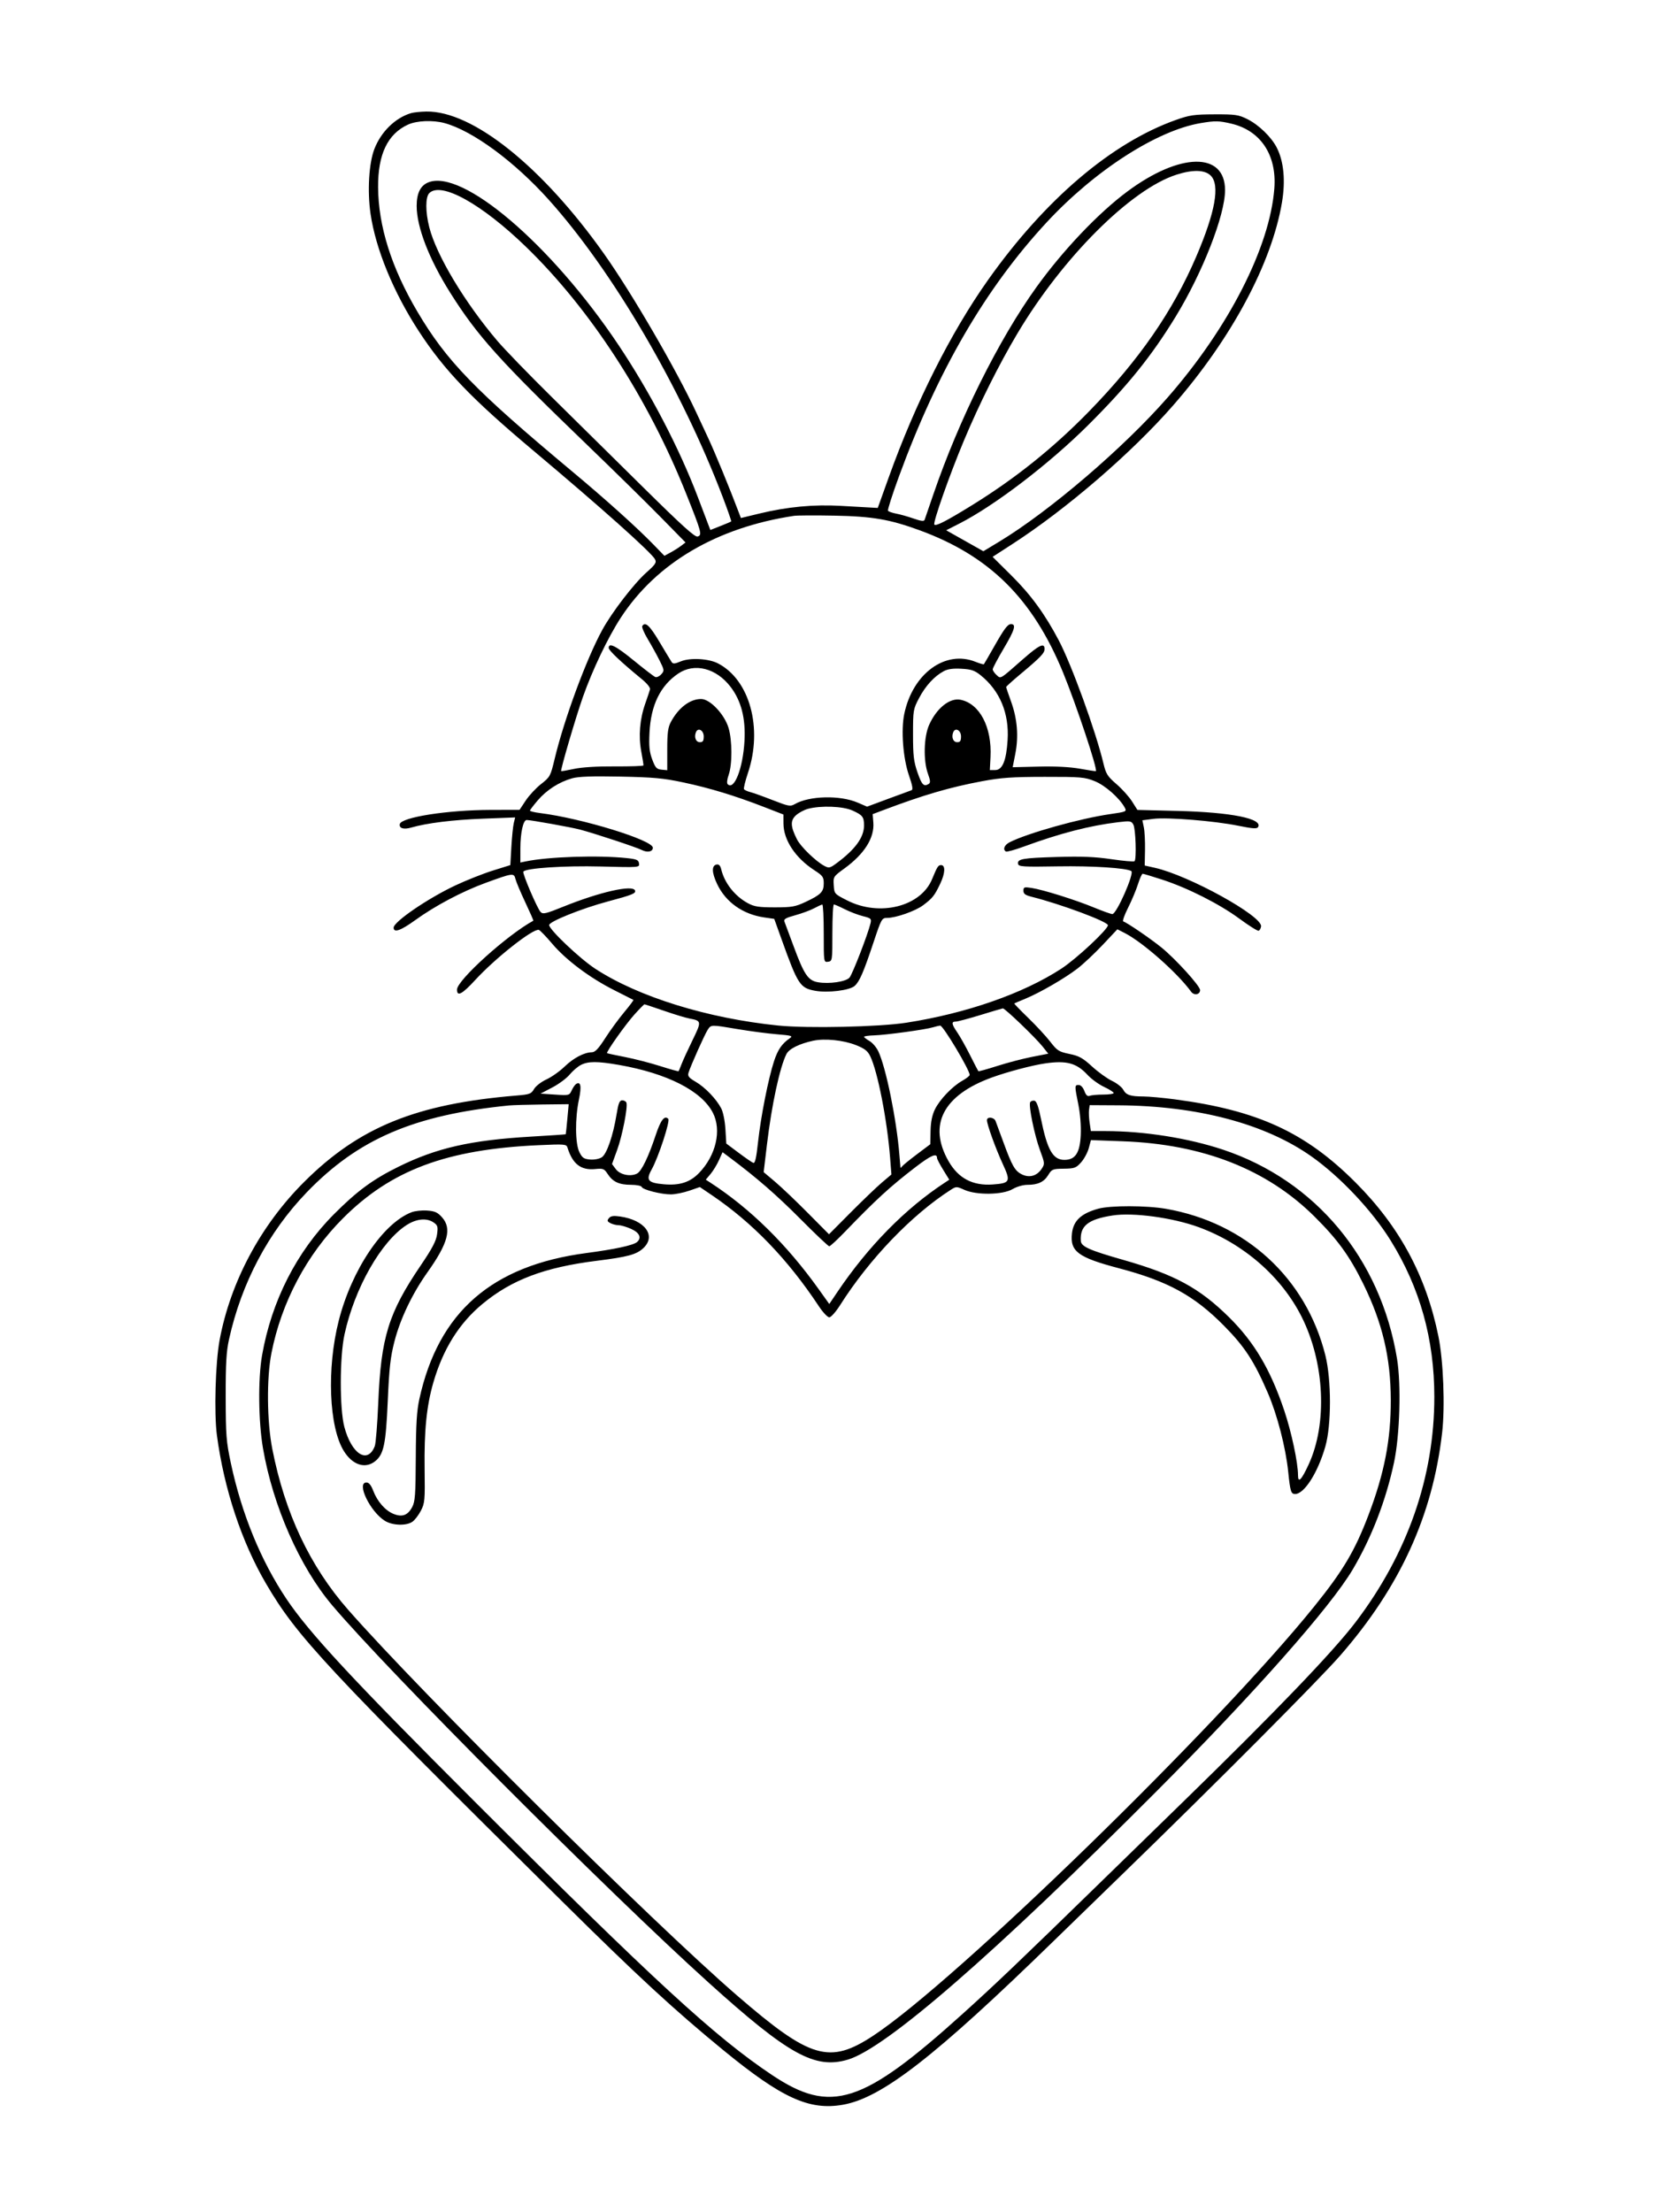 <svg xmlns="http://www.w3.org/2000/svg" width="864" height="1152" viewBox="0 0 864 1152" version="1.1">
	<path d="M 213.994 58.934 C 205.778 61.434, 198.447 68.622, 194.978 77.581 C 192.126 84.947, 191.258 99.463, 192.964 111.243 C 195.625 129.617, 204.923 152.249, 218.130 172.500 C 231.430 192.893, 245.561 207.623, 277.772 234.668 C 312.773 264.057, 339.216 287.666, 341.124 291.233 C 342.031 292.926, 341.406 293.885, 336.619 298.152 C 330.119 303.946, 318.757 318.725, 313.674 328 C 305.400 343.096, 293.805 374.496, 288.850 395.225 C 286.710 404.177, 286.465 404.631, 281.811 408.269 C 279.160 410.342, 275.550 414.215, 273.789 416.875 L 270.589 421.712 255.544 421.750 C 233.023 421.808, 208.896 425.587, 208.206 429.167 C 207.787 431.347, 210.249 432.077, 214.193 430.941 C 222.314 428.602, 235.784 426.931, 251.398 426.328 L 268.295 425.674 267.578 428.587 C 267.184 430.189, 266.616 435.775, 266.318 441 L 265.775 450.500 256.638 453.354 C 251.612 454.924, 242.836 458.405, 237.134 461.089 C 222.782 467.847, 205 480.011, 205 483.072 C 205 485.912, 208.655 484.645, 216.207 479.186 C 226.621 471.657, 240.704 464.206, 253 459.719 C 267.166 454.549, 267.657 454.487, 268.463 457.758 C 268.834 459.266, 271.137 464.733, 273.580 469.906 C 276.022 475.080, 277.904 479.376, 277.761 479.454 C 264.190 486.833, 238 510.462, 238 515.327 C 238 519.167, 240.649 517.771, 247.509 510.316 C 258.067 498.842, 277.555 483.482, 280.606 484.229 C 281.214 484.378, 284.337 487.605, 287.545 491.399 C 294.741 499.910, 307.202 509.246, 319.888 515.630 C 325.175 518.291, 329.668 520.568, 329.873 520.690 C 330.078 520.813, 327.919 523.697, 325.075 527.101 C 322.232 530.504, 317.789 536.584, 315.202 540.611 C 311.648 546.146, 309.943 547.942, 308.218 547.967 C 304.211 548.025, 298.632 550.964, 294 555.457 C 291.525 557.858, 287.295 560.844, 284.600 562.092 C 281.858 563.362, 279.003 565.575, 278.118 567.117 C 276.676 569.629, 275.872 569.928, 269.018 570.497 C 216.775 574.832, 187.058 586.913, 158.421 615.460 C 135.772 638.037, 120.008 667.517, 114.368 697.839 C 112.188 709.561, 111.440 735.905, 112.960 747.389 C 116.643 775.212, 125.821 802.941, 138.526 824.636 C 154.739 852.322, 168.987 867.606, 293.500 990.871 C 332.172 1029.155, 350.971 1046.500, 376.500 1067.450 C 407.096 1092.557, 421.469 1099.127, 439.017 1096.027 C 459.340 1092.438, 486.892 1071.014, 549 1010.509 C 558.625 1001.133, 574.825 985.384, 585 975.513 C 632.329 929.598, 686.965 874.748, 698.071 862 C 729.146 826.329, 746.117 789.182, 751.066 746 C 752.628 732.376, 751.700 708.558, 749.113 695.849 C 742.720 664.441, 728.916 638.793, 706.077 615.884 C 679.919 589.645, 654.978 578.168, 611.716 572.463 C 605.617 571.658, 598.349 570.994, 595.564 570.986 C 588.635 570.968, 586.466 570.239, 584.960 567.426 C 584.252 566.103, 581.609 564.036, 579.086 562.834 C 576.564 561.632, 571.904 558.269, 568.731 555.360 C 563.896 550.927, 561.988 549.869, 556.942 548.827 C 551.452 547.693, 550.576 547.136, 546.996 542.495 C 544.836 539.696, 539.665 534.104, 535.503 530.068 C 531.341 526.033, 528.063 522.646, 528.218 522.541 C 528.373 522.437, 530.975 521.328, 534 520.078 C 541.600 516.935, 554.401 509.533, 561.073 504.424 C 564.138 502.076, 570.083 496.502, 574.283 492.037 L 581.920 483.919 585.749 485.872 C 595.140 490.663, 613.189 506.608, 620.320 516.412 C 621.875 518.550, 625 517.995, 625 515.580 C 625 513.427, 612.158 499.285, 604.806 493.344 C 599.021 488.668, 587.154 480.569, 584.984 479.815 C 584.484 479.642, 585.617 476.440, 587.502 472.700 C 589.387 468.959, 591.703 463.447, 592.647 460.450 C 593.592 457.452, 594.692 455, 595.092 455 C 595.492 455, 600.023 456.363, 605.160 458.028 C 618.494 462.352, 635.061 470.723, 645.478 478.400 C 650.415 482.038, 654.915 484.864, 655.477 484.679 C 656.040 484.495, 656.617 483.479, 656.761 482.422 C 657.493 477.027, 619.117 455.855, 601.433 451.898 L 596.163 450.718 596.317 442.609 C 596.401 438.149, 596.126 432.847, 595.704 430.826 L 594.938 427.152 600.719 426.413 C 608.002 425.483, 632.513 427.478, 644.959 430.014 C 652.275 431.505, 654.589 431.665, 655.173 430.721 C 657.883 426.337, 641.269 422.980, 613.430 422.287 L 592.359 421.762 589.558 417.333 C 588.017 414.897, 584.371 410.845, 581.455 408.328 C 576.784 404.296, 575.980 403.024, 574.687 397.626 C 570.629 380.679, 558.140 346.264, 551.408 333.478 C 544.216 319.816, 536.899 309.774, 526.921 299.873 L 516.947 289.975 527.223 283.327 C 555.596 264.971, 589.522 235.706, 611.070 211 C 641.335 176.297, 662.264 137.242, 667.638 105.437 C 669.549 94.123, 668.598 84.053, 664.941 76.885 C 662.099 71.314, 655.511 64.953, 649.500 61.976 C 644.998 59.746, 643.306 59.504, 632.500 59.543 C 621.931 59.582, 619.546 59.925, 612.500 62.424 C 578.907 74.339, 544.138 103.965, 514.415 146 C 495.112 173.298, 476.791 209.738, 462.880 248.500 L 457.137 264.500 453.819 264.321 C 451.993 264.222, 444.875 263.823, 438 263.433 C 423.670 262.622, 410.092 263.898, 395.488 267.428 L 385.858 269.756 384.865 267.128 C 379.945 254.106, 372.414 235.792, 368.776 228 C 366.336 222.775, 363.500 216.700, 362.473 214.500 C 351.981 192.021, 328.990 152.514, 314.489 132.050 C 282.383 86.739, 246.117 57.715, 222.068 58.086 C 219.006 58.133, 215.372 58.515, 213.994 58.934 M 212.500 64.879 C 201.884 69.749, 196.817 80.326, 196.910 97.423 C 197.020 117.707, 203.868 139.429, 217.353 162.261 C 232.556 188.005, 247.064 202.980, 298 245.506 C 315.423 260.052, 331.538 274.542, 340.207 283.457 L 346.027 289.441 349.263 287.682 C 351.043 286.715, 353.516 285.149, 354.758 284.202 L 357.015 282.480 343.758 268.979 C 336.466 261.553, 319.522 244.908, 306.104 231.989 C 260.146 187.741, 248.686 175.013, 234.460 152.417 C 223.422 134.884, 217 118.261, 217 107.220 C 217 100.663, 218.952 96.677, 222.979 95.009 C 240.649 87.689, 287.028 127.248, 321.949 179.423 C 338.596 204.297, 353.744 233.316, 363.486 259 C 366.094 265.875, 368.614 272.511, 369.087 273.746 L 369.947 275.992 375.224 273.912 C 378.126 272.768, 380.637 271.695, 380.805 271.528 C 380.973 271.360, 379.002 265.683, 376.426 258.912 C 354.879 202.282, 319.043 141.045, 285.771 104 C 267.850 84.048, 246.096 68.052, 231.500 64.096 C 225.443 62.454, 217.031 62.800, 212.500 64.879 M 625.387 64.089 C 602.526 67.913, 570.115 88.786, 545.075 115.813 C 513.203 150.212, 488.312 193.060, 468.090 248.334 C 464.714 257.563, 462.183 265.487, 462.465 265.943 C 462.747 266.400, 464.670 267.088, 466.739 267.473 C 468.808 267.857, 472.886 269.008, 475.803 270.029 C 479.699 271.393, 481.220 271.570, 481.534 270.693 C 481.770 270.037, 483.810 264.100, 486.068 257.500 C 499.414 218.487, 520.138 176.820, 539.768 149.538 C 553.560 130.368, 571.878 111.080, 587 99.805 C 614.478 79.318, 638 78.963, 638 99.036 C 638 112.056, 626.311 141.955, 612.211 165 C 599.597 185.616, 587.105 201.083, 566.580 221.500 C 546.355 241.618, 517.992 263.286, 499.633 272.643 L 492.767 276.143 502.450 281.598 L 512.134 287.053 520.317 282.111 C 546.518 266.284, 585.142 233.234, 608.094 207 C 639.915 170.629, 661.310 128.725, 663.668 98.154 C 665.011 80.739, 656.544 67.983, 641.254 64.385 C 634.864 62.882, 632.833 62.844, 625.387 64.089 M 612.730 90.952 C 588.988 98.540, 553.471 133.988, 529.859 173.661 C 520.222 189.854, 510.052 210.218, 501.974 229.500 C 494.592 247.119, 485.843 271.936, 486.588 273.142 C 487.249 274.212, 492.739 271.408, 506 263.226 C 528.870 249.117, 548.753 233.165, 567.511 213.878 C 593.322 187.338, 610.840 162.002, 622.993 133.634 C 632.933 110.430, 635.452 96.361, 630.545 91.455 C 627.496 88.405, 621.248 88.229, 612.730 90.952 M 223.571 100.571 C 221.522 102.621, 221.520 110.326, 223.565 118.356 C 227.280 132.934, 241.937 157.389, 259.014 177.500 C 262.750 181.900, 275.413 194.977, 287.154 206.560 C 298.894 218.143, 320.424 239.401, 334.998 253.799 C 355.331 273.887, 361.924 279.842, 363.333 279.394 C 365.766 278.622, 365.400 277.259, 357.310 257 C 337.413 207.172, 307.360 160.881, 273.865 128.470 C 250.776 106.128, 229.704 94.439, 223.571 100.571 M 413.500 268.625 C 373.320 274.684, 341.876 293.177, 323.301 321.674 C 316.645 331.885, 308.533 348.862, 303.554 363 C 299.865 373.475, 291.758 401.111, 292.244 401.554 C 292.385 401.683, 295.425 401.160, 299 400.393 C 303.060 399.522, 311.036 399.035, 320.249 399.096 C 328.361 399.150, 335.048 398.916, 335.108 398.577 C 335.169 398.237, 334.659 394.993, 333.975 391.368 C 332.465 383.364, 333.185 374.559, 336.009 366.500 C 337.165 363.200, 338.297 359.825, 338.524 359 C 338.768 358.115, 337.002 355.913, 334.218 353.631 C 323.501 344.842, 317 338.714, 317 337.398 C 317 334.430, 320.711 336.299, 330.146 344.021 C 335.536 348.433, 340.549 352.274, 341.286 352.556 C 342.023 352.839, 343.415 352.199, 344.380 351.133 C 346.058 349.278, 346.019 348.969, 343.454 343.848 C 341.980 340.907, 339.220 335.917, 337.321 332.761 C 335.422 329.604, 334.150 326.567, 334.493 326.011 C 336.027 323.530, 338.312 325.634, 343.440 334.250 C 346.468 339.337, 349.329 344.073, 349.796 344.773 C 350.474 345.787, 351.444 345.713, 354.571 344.406 C 359.371 342.400, 369.012 342.921, 373.903 345.450 C 390.474 354.019, 397.357 379.188, 389.517 402.544 C 388.115 406.721, 387.196 410.508, 387.474 410.959 C 387.753 411.409, 389.199 412.084, 390.687 412.458 C 392.175 412.831, 397.450 414.722, 402.408 416.659 C 410.728 419.910, 411.618 420.069, 413.961 418.720 C 421.504 414.379, 437.478 413.999, 446.645 417.943 L 451.568 420.060 462.534 415.991 C 468.565 413.753, 474.043 411.736, 474.707 411.509 C 475.578 411.211, 475.212 409.068, 473.388 403.798 C 470.302 394.882, 469.180 380.216, 470.937 371.781 C 475.315 350.774, 492.301 338.335, 508.021 344.625 C 510.255 345.519, 512.232 346.082, 512.413 345.875 C 512.595 345.669, 514.912 341.675, 517.563 337 C 523.049 327.327, 524.791 325, 526.548 325 C 529.348 325, 528.455 328.030, 522.877 337.455 C 519.645 342.918, 517 347.905, 517 348.538 C 517 349.172, 517.892 350.497, 518.981 351.483 C 521.292 353.574, 520.442 354.081, 532.763 343.258 C 541.230 335.821, 544 334.515, 544 337.960 C 544 340.133, 541.914 342.301, 531.250 351.211 C 527.263 354.543, 524 357.492, 524 357.764 C 524 358.036, 525.158 361.462, 526.574 365.379 C 529.813 374.337, 530.552 383.456, 528.774 392.516 L 527.397 399.531 540.949 399.205 C 549.749 398.994, 557.305 399.384, 562.500 400.318 C 566.900 401.109, 570.604 401.669, 570.732 401.563 C 571.744 400.719, 560.533 367.025, 553.682 350.320 C 537.878 311.789, 515.396 289.485, 478.896 276.126 C 463.377 270.446, 454.351 268.899, 434.500 268.518 C 424.600 268.328, 415.150 268.376, 413.500 268.625 M 353.229 350.750 C 343.904 357.047, 338.957 367.207, 338.256 381.500 C 337.906 388.633, 338.202 391.537, 339.682 395.500 C 341.292 399.807, 341.962 400.541, 344.525 400.795 L 347.500 401.090 347.500 390.295 C 347.500 381.681, 347.877 378.793, 349.364 376 C 353.326 368.561, 359.320 364, 365.134 364 C 369.778 364, 377.319 371.968, 379.443 379.119 C 381.366 385.597, 381.392 398.152, 379.493 403.487 C 378.656 405.837, 378.441 407.841, 378.969 408.369 C 382.375 411.775, 386.940 400.036, 387.724 385.853 C 388.374 374.099, 386.023 364.937, 380.500 357.704 C 373.027 347.917, 361.701 345.029, 353.229 350.750 M 491.500 349.511 C 486.583 352.151, 482.015 357.127, 478.659 363.500 C 475.583 369.342, 475.500 369.842, 475.500 382.500 C 475.500 393.519, 475.855 396.528, 477.832 402.250 C 480.083 408.769, 481.137 409.836, 483.708 408.202 C 484.633 407.614, 484.534 406.388, 483.284 402.967 C 480.801 396.168, 481.090 383.748, 483.877 377.500 C 487.769 368.774, 494.628 363.276, 500.223 364.395 C 510.226 366.395, 516.656 378.681, 515.850 394.252 L 515.500 401.004 518.301 401.002 C 522.070 400.999, 524.079 396.133, 524.756 385.369 C 525.630 371.462, 520.736 359.708, 510.713 351.639 C 507.581 349.118, 505.851 348.530, 500.713 348.245 C 496.359 348.003, 493.602 348.382, 491.500 349.511 M 362.412 381.368 C 361.406 383.989, 362.434 386.500, 364.514 386.500 C 366.052 386.500, 366.500 385.826, 366.500 383.514 C 366.500 380.242, 363.457 378.645, 362.412 381.368 M 496.412 381.368 C 495.406 383.989, 496.434 386.500, 498.514 386.500 C 500.052 386.500, 500.500 385.826, 500.500 383.514 C 500.500 380.242, 497.457 378.645, 496.412 381.368 M 297.929 405.306 C 291.176 407.218, 284.691 411.375, 280.090 416.743 C 277.848 419.359, 276.010 421.780, 276.006 422.121 C 276.003 422.463, 278.363 423.038, 281.250 423.399 C 303.013 426.123, 340 437.481, 340 441.440 C 340 443.544, 337.139 444.122, 334.187 442.613 C 331.391 441.184, 309.784 434.044, 302.068 431.999 C 297.567 430.807, 276.498 427.019, 274.297 427.007 C 272.482 426.997, 271.012 433.617, 271.006 441.829 L 271 449.159 273.750 448.583 C 285.523 446.119, 311.603 445.266, 326.500 446.859 C 331.613 447.405, 332.545 447.815, 332.803 449.627 C 333.106 451.751, 333.077 451.754, 312.942 451.230 C 293.859 450.733, 273.691 452.073, 272.553 453.914 C 271.981 454.840, 279.814 473.130, 281.556 474.935 C 282.755 476.177, 284.323 475.810, 293.220 472.209 C 312.318 464.479, 329.611 460.572, 330.723 463.736 C 331.253 465.244, 329.306 466.027, 316.500 469.453 C 302.967 473.073, 286 479.891, 286 481.709 C 286 484.069, 301.947 499.192, 309.978 504.448 C 332.355 519.095, 368.457 530.303, 405.294 534.041 C 420.580 535.591, 457.877 534.771, 472 532.574 C 503.272 527.707, 532.845 517.397, 552.752 504.421 C 560.560 499.332, 577 483.994, 577 481.800 C 577 479.949, 552.421 470.790, 537.250 466.988 C 533.946 466.160, 533 465.458, 533 463.834 C 533 461.940, 533.397 461.806, 537.250 462.399 C 543.271 463.326, 560.029 468.581, 569.762 472.594 C 574.306 474.467, 578.599 476, 579.303 476 C 581.530 476, 590.911 454.681, 589.161 453.599 C 586.550 451.986, 568.874 450.853, 551.014 451.154 C 532.733 451.463, 530.495 451.325, 530.215 449.876 C 529.716 447.287, 532.459 446.798, 550.500 446.261 C 563.382 445.878, 570.253 446.160, 578.865 447.429 C 585.116 448.350, 590.516 448.815, 590.865 448.463 C 591.958 447.361, 591.452 431.605, 590.254 429.422 C 589.198 427.497, 588.611 427.404, 582.307 428.160 C 567.486 429.938, 552.071 433.924, 533.119 440.880 C 528.509 442.572, 524.347 443.714, 523.869 443.419 C 522.142 442.351, 523.058 440.022, 525.750 438.636 C 534.920 433.917, 562.459 426.202, 578.203 423.941 C 586.490 422.752, 586.854 422.595, 585.817 420.658 C 583.150 415.675, 575.584 408.982, 570.143 406.793 C 564.908 404.687, 563.018 404.525, 544 404.545 C 527.056 404.564, 521.418 404.957, 511.500 406.811 C 494.628 409.966, 480.985 413.958, 459.991 421.883 L 454.483 423.963 454.828 428.306 C 455.463 436.284, 450.211 444.651, 439.833 452.198 C 433.988 456.448, 433.920 456.554, 434.208 460.993 C 434.498 465.455, 434.548 465.511, 441.231 468.908 C 458.105 477.484, 479.508 472.118, 485.414 457.831 C 488.146 451.221, 488.608 450.500, 490.109 450.500 C 492.470 450.500, 492.260 454.764, 489.630 460.256 C 486.655 466.468, 485.686 467.687, 480.781 471.386 C 476.769 474.411, 466.575 478, 461.994 478 C 459.260 478, 459.024 478.424, 454.919 490.744 C 449.733 506.305, 447.660 511.092, 445.111 513.400 C 442.529 515.737, 431.099 517.147, 424.523 515.940 C 416.635 514.493, 415.532 512.797, 406.990 489 L 403.221 478.500 397.981 477.740 C 386.870 476.127, 377.937 469.788, 373.470 460.345 C 370.638 454.359, 370.546 450.702, 373.214 450.194 C 374.395 449.969, 375.139 450.743, 375.605 452.684 C 377.325 459.851, 382.675 466.648, 389.500 470.338 C 392.840 472.143, 395.150 472.500, 403.500 472.500 C 412.359 472.500, 414.181 472.181, 419.473 469.703 C 427.522 465.935, 429 464.431, 429 460.013 C 429 456.713, 428.502 456.014, 424.125 453.178 C 414.220 446.759, 408.062 437.448, 408.022 428.826 L 408 424.152 397.750 420.174 C 382.689 414.330, 369.624 410.359, 355.781 407.420 C 345.442 405.224, 340.258 404.749, 323 404.412 C 308.183 404.123, 301.233 404.371, 297.929 405.306 M 420.802 421.190 C 418.768 421.731, 415.922 423.270, 414.477 424.609 C 411.525 427.345, 411.670 430.389, 415.072 437.113 C 416.998 440.917, 424.855 448.532, 429.298 450.898 C 431.716 452.187, 432.220 452.076, 435.711 449.494 C 445.448 442.293, 450.014 435.991, 449.985 429.790 C 449.964 425.399, 449.232 424.458, 443.972 422.073 C 439.037 419.834, 427.546 419.396, 420.802 421.190 M 424 472.975 C 422.075 474.015, 417.667 475.643, 414.205 476.594 C 409.216 477.963, 408.039 478.651, 408.532 479.911 C 408.875 480.785, 410.977 486.437, 413.205 492.472 C 418.788 507.596, 420.832 510.627, 426.045 511.508 C 431.895 512.496, 440.474 511.239, 442.400 509.111 C 443.898 507.455, 451.941 486.701, 453.346 480.866 C 453.936 478.414, 453.662 478.152, 449.367 477.071 C 446.830 476.432, 442.575 474.805, 439.911 473.455 C 437.246 472.105, 434.714 471, 434.283 470.999 C 433.852 470.999, 433.500 477.636, 433.500 485.749 C 433.500 500.285, 433.467 500.505, 431.250 500.820 C 429.002 501.139, 429 501.125, 429 486.070 C 429 477.781, 428.663 471.019, 428.250 471.042 C 427.837 471.065, 425.925 471.935, 424 472.975 M 330.459 528.250 C 325.759 533.471, 315.525 547.920, 316.165 548.430 C 316.349 548.577, 320.550 549.482, 325.500 550.441 C 330.450 551.401, 338.703 553.528, 343.841 555.169 C 348.978 556.809, 353.288 558.005, 353.418 557.826 C 353.548 557.647, 354.262 555.925, 355.003 554 C 355.745 552.075, 358.312 546.485, 360.707 541.578 C 365.451 531.861, 365.407 531.573, 359 530.375 C 357.075 530.014, 351.131 528.208, 345.792 526.360 C 340.452 524.512, 335.881 523, 335.634 523 C 335.387 523, 333.059 525.362, 330.459 528.250 M 510.500 528.596 C 504.450 530.453, 498.712 531.978, 497.750 531.986 C 495.363 532.005, 495.547 533.249, 498.596 537.706 C 500.024 539.793, 503.002 545.100, 505.213 549.500 C 507.423 553.900, 509.364 557.647, 509.526 557.826 C 509.687 558.005, 514.098 556.781, 519.329 555.106 C 524.559 553.430, 532.684 551.304, 537.385 550.380 L 545.931 548.701 543.070 545.089 C 539.378 540.427, 523.284 524.966, 522.273 525.110 C 521.848 525.171, 516.550 526.740, 510.500 528.596 M 368.575 536.250 C 366.965 538.712, 359.594 555.212, 358.574 558.637 C 358.051 560.390, 358.720 561.232, 362.302 563.331 C 367.240 566.225, 373.049 572.274, 375.612 577.190 C 376.606 579.096, 377.531 583.682, 377.794 588 L 378.250 595.500 384.646 600.290 C 388.164 602.924, 391.609 605.296, 392.302 605.562 C 393.228 605.918, 393.884 603.060, 394.780 594.773 C 396.209 581.558, 400.140 561.661, 403.109 552.617 C 405.108 546.529, 407.221 543.469, 411.405 540.604 C 413.064 539.468, 412.195 539.210, 404.663 538.599 C 399.908 538.213, 390.808 537.020, 384.442 535.949 C 370.078 533.530, 370.357 533.525, 368.575 536.250 M 485.798 534.987 C 481.838 536.181, 461.342 538.982, 455.250 539.162 C 452.363 539.247, 450.003 539.583, 450.006 539.909 C 450.010 540.234, 451.276 541.218, 452.819 542.096 C 454.363 542.974, 456.427 545.381, 457.407 547.444 C 461.411 555.883, 466.913 582.912, 468.411 601.500 C 468.676 604.800, 468.925 607.725, 468.962 608 C 469 608.275, 469.361 608.020, 469.765 607.434 C 470.169 606.848, 473.650 604.002, 477.500 601.109 L 484.500 595.849 484.635 588.978 C 484.727 584.262, 485.429 580.745, 486.872 577.764 C 489.375 572.593, 495.941 565.723, 501.208 562.763 C 503.294 561.591, 505 560.242, 505 559.766 C 505 557.151, 491.149 533.974, 489.653 534.086 C 489.019 534.133, 487.284 534.539, 485.798 534.987 M 423.500 541.955 C 416.298 543.500, 410.975 546.147, 409.587 548.874 C 406.126 555.675, 401.891 575.306, 399.434 595.943 L 397.715 610.385 403.607 615.355 C 406.848 618.088, 414.503 625.367, 420.617 631.532 L 431.735 642.740 443.117 631.293 C 449.378 624.997, 456.692 617.993, 459.372 615.728 L 464.243 611.610 463.576 603.055 C 462.029 583.238, 457.093 557.985, 453.204 550 C 451.855 547.229, 450.295 546.023, 445.712 544.209 C 439.233 541.644, 429.538 540.661, 423.500 541.955 M 302.507 554.573 C 300.861 555.431, 298.227 557.695, 296.653 559.605 C 295.079 561.514, 291.026 564.522, 287.646 566.288 L 281.500 569.500 289 570 C 296.363 570.491, 296.522 570.451, 297.722 567.827 C 298.394 566.356, 299.445 564.843, 300.059 564.464 C 302.458 562.981, 302.951 565.731, 301.509 572.541 C 299.423 582.389, 299.539 595.572, 301.752 600 C 303.231 602.961, 304.090 603.549, 307.326 603.815 C 309.526 603.996, 312.113 603.501, 313.410 602.651 C 316.017 600.943, 319.311 591.367, 321.116 580.250 C 322.062 574.424, 322.641 573, 324.063 573 C 325.037 573, 326.017 573.552, 326.242 574.226 C 327.016 576.549, 324.077 591.517, 321.409 598.834 L 318.736 606.169 320.717 608.834 C 322.900 611.771, 328.449 612.900, 331.823 611.095 C 334.132 609.859, 337.745 602.390, 341.457 591.178 C 344.083 583.246, 346.066 580.666, 348.027 582.627 C 349.117 583.717, 342.911 602.665, 339.411 608.933 C 336.266 614.567, 337.375 615.954, 345.619 616.694 C 353.876 617.436, 359.311 615.712, 364.023 610.857 C 372.897 601.713, 375.933 588.529, 371.254 579.455 C 365.381 568.065, 347.489 558.952, 322.374 554.559 C 311.173 552.599, 306.285 552.603, 302.507 554.573 M 544.500 553.729 C 537.726 554.699, 524.900 558.074, 516.657 561.057 C 491.220 570.261, 483.177 585.753, 494.003 604.687 C 499.109 613.617, 506.596 617.559, 517.022 616.805 C 526.088 616.149, 526.489 615.340, 522.271 606.210 C 518.537 598.128, 514 585.575, 514 583.325 C 514 581.367, 517.673 581.715, 518.480 583.750 C 518.861 584.712, 520.672 589.612, 522.503 594.637 C 527.094 607.239, 528.596 609.840, 532.300 611.606 C 536.230 613.480, 540.082 612.331, 542.563 608.544 C 544.150 606.123, 544.105 605.659, 541.659 599.059 C 538.743 591.191, 535.548 575.540, 536.533 573.946 C 536.892 573.365, 537.885 573.027, 538.738 573.195 C 539.829 573.409, 540.829 576.171, 542.108 582.500 C 545.403 598.815, 548.350 604, 554.326 604 C 560.040 604, 562.423 600.361, 562.849 590.985 C 563.063 586.285, 562.562 579.942, 561.603 575.212 C 559.601 565.332, 559.607 565, 561.781 565 C 562.857 565, 564.028 566.236, 564.740 568.123 C 565.593 570.383, 566.367 571.073, 567.541 570.623 C 568.434 570.280, 571.602 570, 574.582 570 C 577.562 570, 580 569.627, 580 569.171 C 580 568.715, 577.752 567.289, 575.004 566.002 C 572.257 564.715, 568.368 561.888, 566.362 559.720 C 560.686 553.587, 555.475 552.158, 544.500 553.729 M 265 575.671 C 215.595 580.627, 186.535 593.117, 159.744 620.910 C 139.755 641.647, 125.733 668.173, 119.270 697.476 C 117.865 703.845, 117.508 710.037, 117.538 727.500 C 117.572 747.466, 117.822 750.657, 120.246 762.016 C 125.852 788.288, 135.843 812.686, 149.138 832.567 C 160.912 850.175, 183.513 874.521, 246.552 937.500 C 340.701 1031.561, 372.422 1060.742, 402 1080.503 C 432.785 1101.071, 449.068 1095.843, 501.500 1048.552 C 518.401 1033.309, 531.202 1021.092, 574 979.361 C 584.175 969.440, 603.075 951.024, 616 938.437 C 664.014 891.677, 694.412 860.007, 706.163 844.500 C 733.075 808.987, 747.012 769.007, 746.994 727.372 C 746.981 697.329, 739.542 670.699, 724.268 646.024 C 714.601 630.408, 697.942 612.732, 682.906 602.138 C 658.806 585.159, 623.497 575.821, 582.500 575.586 L 567.500 575.500 567.160 577.907 C 566.973 579.230, 567.113 582.268, 567.471 584.657 L 568.123 589 575.811 589.003 C 595.851 589.012, 618.868 592.657, 636.940 598.682 C 685.121 614.747, 719.019 655.468, 727.565 707.549 C 729.781 721.057, 729.027 747.311, 726.014 761.500 C 721.826 781.223, 714.402 800.486, 704.545 817.206 C 693.024 836.750, 653.382 881.588, 602.507 932.621 C 517.758 1017.631, 461.392 1066.633, 441.568 1072.532 C 424.424 1077.635, 410.661 1070.018, 368.919 1032.326 C 315.925 984.474, 201.973 870.246, 172.941 835.874 C 156.068 815.898, 142.127 784.242, 136.952 754.151 C 134.565 740.274, 134.341 718.043, 136.464 705.868 C 141.422 677.438, 154.498 651.774, 173.982 632.234 C 186.026 620.156, 194.163 614.172, 207.500 607.586 C 227.364 597.776, 245.114 593.738, 276.494 591.890 C 286.397 591.307, 294.558 590.756, 294.628 590.665 C 294.699 590.574, 295.075 587.013, 295.464 582.750 L 296.171 575 282.335 575.160 C 274.726 575.248, 266.925 575.478, 265 575.671 M 567.030 597.889 C 566.409 600.193, 564.611 603.523, 563.033 605.289 C 560.418 608.217, 559.623 608.508, 554.020 608.589 C 548.223 608.673, 547.764 608.859, 545.937 611.864 C 543.719 615.510, 540.544 617, 534.992 617 C 532.778 617, 529.493 617.956, 527.335 619.230 C 522.232 622.241, 508.578 622.449, 502.266 619.613 C 498.225 617.797, 497.962 617.793, 495.283 619.508 C 474.810 632.617, 452.799 655.544, 437.457 679.741 C 435.281 683.174, 432.776 685.986, 431.892 685.991 C 431.007 685.996, 428.570 683.413, 426.477 680.250 C 410.205 655.671, 391.849 636.644, 370.487 622.210 L 364.473 618.147 358.987 620.041 C 355.969 621.083, 351.686 621.949, 349.468 621.967 C 344.406 622.008, 334.679 619.538, 334.196 618.089 C 333.997 617.490, 331.508 616.993, 328.667 616.985 C 322.445 616.968, 319.172 615.462, 316.504 611.392 C 314.663 608.582, 314.143 608.376, 309.918 608.782 C 302.503 609.494, 298.190 606.140, 295.536 597.596 C 294.977 595.798, 294.137 595.729, 280.452 596.350 C 232.542 598.527, 203.689 609.317, 178.599 634.439 C 159.724 653.337, 146.582 678.118, 141.358 704.661 C 138.797 717.675, 139.003 740.218, 141.814 754.541 C 148.380 788, 161.398 815.597, 181.318 838.286 C 219.460 881.730, 339.936 1001.196, 384 1039.270 C 422.084 1072.177, 431.979 1075.086, 454.776 1060.079 C 497.603 1031.887, 633.962 899.168, 684.488 836.500 C 699.527 817.847, 705.572 807.662, 712.682 789 C 720.967 767.252, 724.377 749.667, 724.318 729 C 724.254 706.926, 719.954 688.814, 709.955 668.500 C 702.816 653.995, 696.595 645.427, 684.490 633.426 C 659.778 608.925, 626.480 595.858, 584.829 594.317 L 568.158 593.700 567.030 597.889 M 374.403 604.217 C 373.356 606.539, 371.390 609.758, 370.034 611.370 L 367.568 614.302 370.029 615.901 C 390.731 629.355, 409.717 648.029, 426.331 671.277 L 431.888 679.055 436.122 672.777 C 452.136 649.030, 471.450 629.365, 491.966 615.918 L 494.379 614.337 491.189 609.153 C 489.435 606.302, 488 603.553, 488 603.044 C 488 600.230, 484.923 601.538, 476.689 607.853 C 463.695 617.818, 456.132 624.749, 440.134 641.354 C 436.082 645.559, 432.366 649, 431.875 649 C 431.384 649, 424.574 642.551, 416.741 634.668 C 404.383 622.231, 393.822 613.061, 379.903 602.679 L 376.306 599.996 374.403 604.217 M 571.994 629.423 C 563.044 631.896, 559.017 635.666, 558.273 642.272 C 557.212 651.681, 561.434 654.816, 582.727 660.433 C 608.233 667.162, 621.978 674.688, 637.500 690.426 C 648.251 701.327, 653.069 708.708, 660.230 725.251 C 665.166 736.653, 669.597 753.764, 670.893 766.429 C 671.939 776.654, 672.356 778, 674.482 778 C 679.259 778, 686.293 766.961, 690.222 753.299 C 693.436 742.123, 693.436 718.500, 690.221 705.693 C 680.138 665.523, 648.784 636.727, 607.240 629.483 C 597.104 627.715, 578.293 627.683, 571.994 629.423 M 214.316 631.272 C 199.426 637.013, 183.114 661.329, 176.402 687.786 C 170.118 712.561, 171.311 743.059, 179.056 755.590 C 183.545 762.853, 190.131 765.044, 195.287 760.989 C 199.858 757.394, 200.947 752.239, 201.945 729.500 C 202.700 712.278, 203.328 706.701, 205.438 698.500 C 208.459 686.755, 214.713 673.668, 222.641 662.505 C 233.394 647.364, 235.409 639.727, 230.191 633.887 C 227.892 631.314, 226.483 630.680, 222.441 630.394 C 219.723 630.202, 216.067 630.597, 214.316 631.272 M 579.402 632.950 C 566.637 634.939, 562.361 638.376, 562.885 646.227 C 563.080 649.147, 567.369 651.060, 584.992 656.083 C 611.792 663.724, 624.661 670.702, 640.123 685.980 C 653.205 698.905, 661.667 713.218, 668.834 734.541 C 672.606 745.763, 676 761.721, 676 768.235 C 676 772.556, 677.789 770.740, 681.540 762.611 C 691.391 741.267, 689.881 709.564, 677.877 685.701 C 667.343 664.758, 647.538 647.531, 624.206 639.016 C 610.656 634.071, 590.086 631.286, 579.402 632.950 M 317.128 634.346 C 316.089 635.597, 316.218 636.046, 317.870 636.930 C 318.969 637.519, 320.911 638.010, 322.184 638.022 C 323.458 638.034, 326.413 638.912, 328.750 639.973 C 333.159 641.974, 334.306 644.671, 331.677 646.853 C 329.691 648.501, 320.025 650.586, 305.500 652.498 C 256.126 658.999, 228.350 683.238, 218.409 728.500 C 217.048 734.700, 216.627 741.563, 216.541 759 C 216.445 778.462, 216.191 781.946, 214.663 784.802 C 212.364 789.096, 209.480 790.163, 205 788.377 C 200.668 786.650, 196.524 781.939, 194.367 776.291 C 193.247 773.357, 192.139 772, 190.864 772 C 185.437 772, 192.752 787.212, 200.475 791.984 C 204.420 794.423, 211.628 794.649, 214.791 792.434 C 216.021 791.573, 218.005 788.985, 219.201 786.684 C 221.223 782.795, 221.359 781.274, 221.138 765.102 C 220.865 745.046, 222.157 732.145, 225.651 720.046 C 230.703 702.555, 239.080 689.130, 251.236 679.042 C 266.430 666.433, 283.609 659.943, 310.770 656.551 C 326.944 654.531, 331.460 653.306, 335.029 649.973 C 341.926 643.530, 335.926 635.344, 322.943 633.484 C 319.492 632.989, 318.080 633.199, 317.128 634.346 M 211.906 637.845 C 198.564 646.306, 184.610 670.838, 179.394 695 C 176.879 706.652, 176.837 733.620, 179.319 743 C 183.098 757.280, 191.505 762.600, 195.187 753.041 C 195.725 751.643, 196.538 741.500, 196.993 730.500 C 198.407 696.340, 202.306 683.734, 219.135 658.921 C 225.075 650.163, 227.144 646.232, 227.613 642.807 C 228.160 638.818, 227.955 638.082, 225.894 636.639 C 222.326 634.139, 217.029 634.596, 211.906 637.845" stroke="none" fill="black" fill-rule="evenodd"/>
</svg>